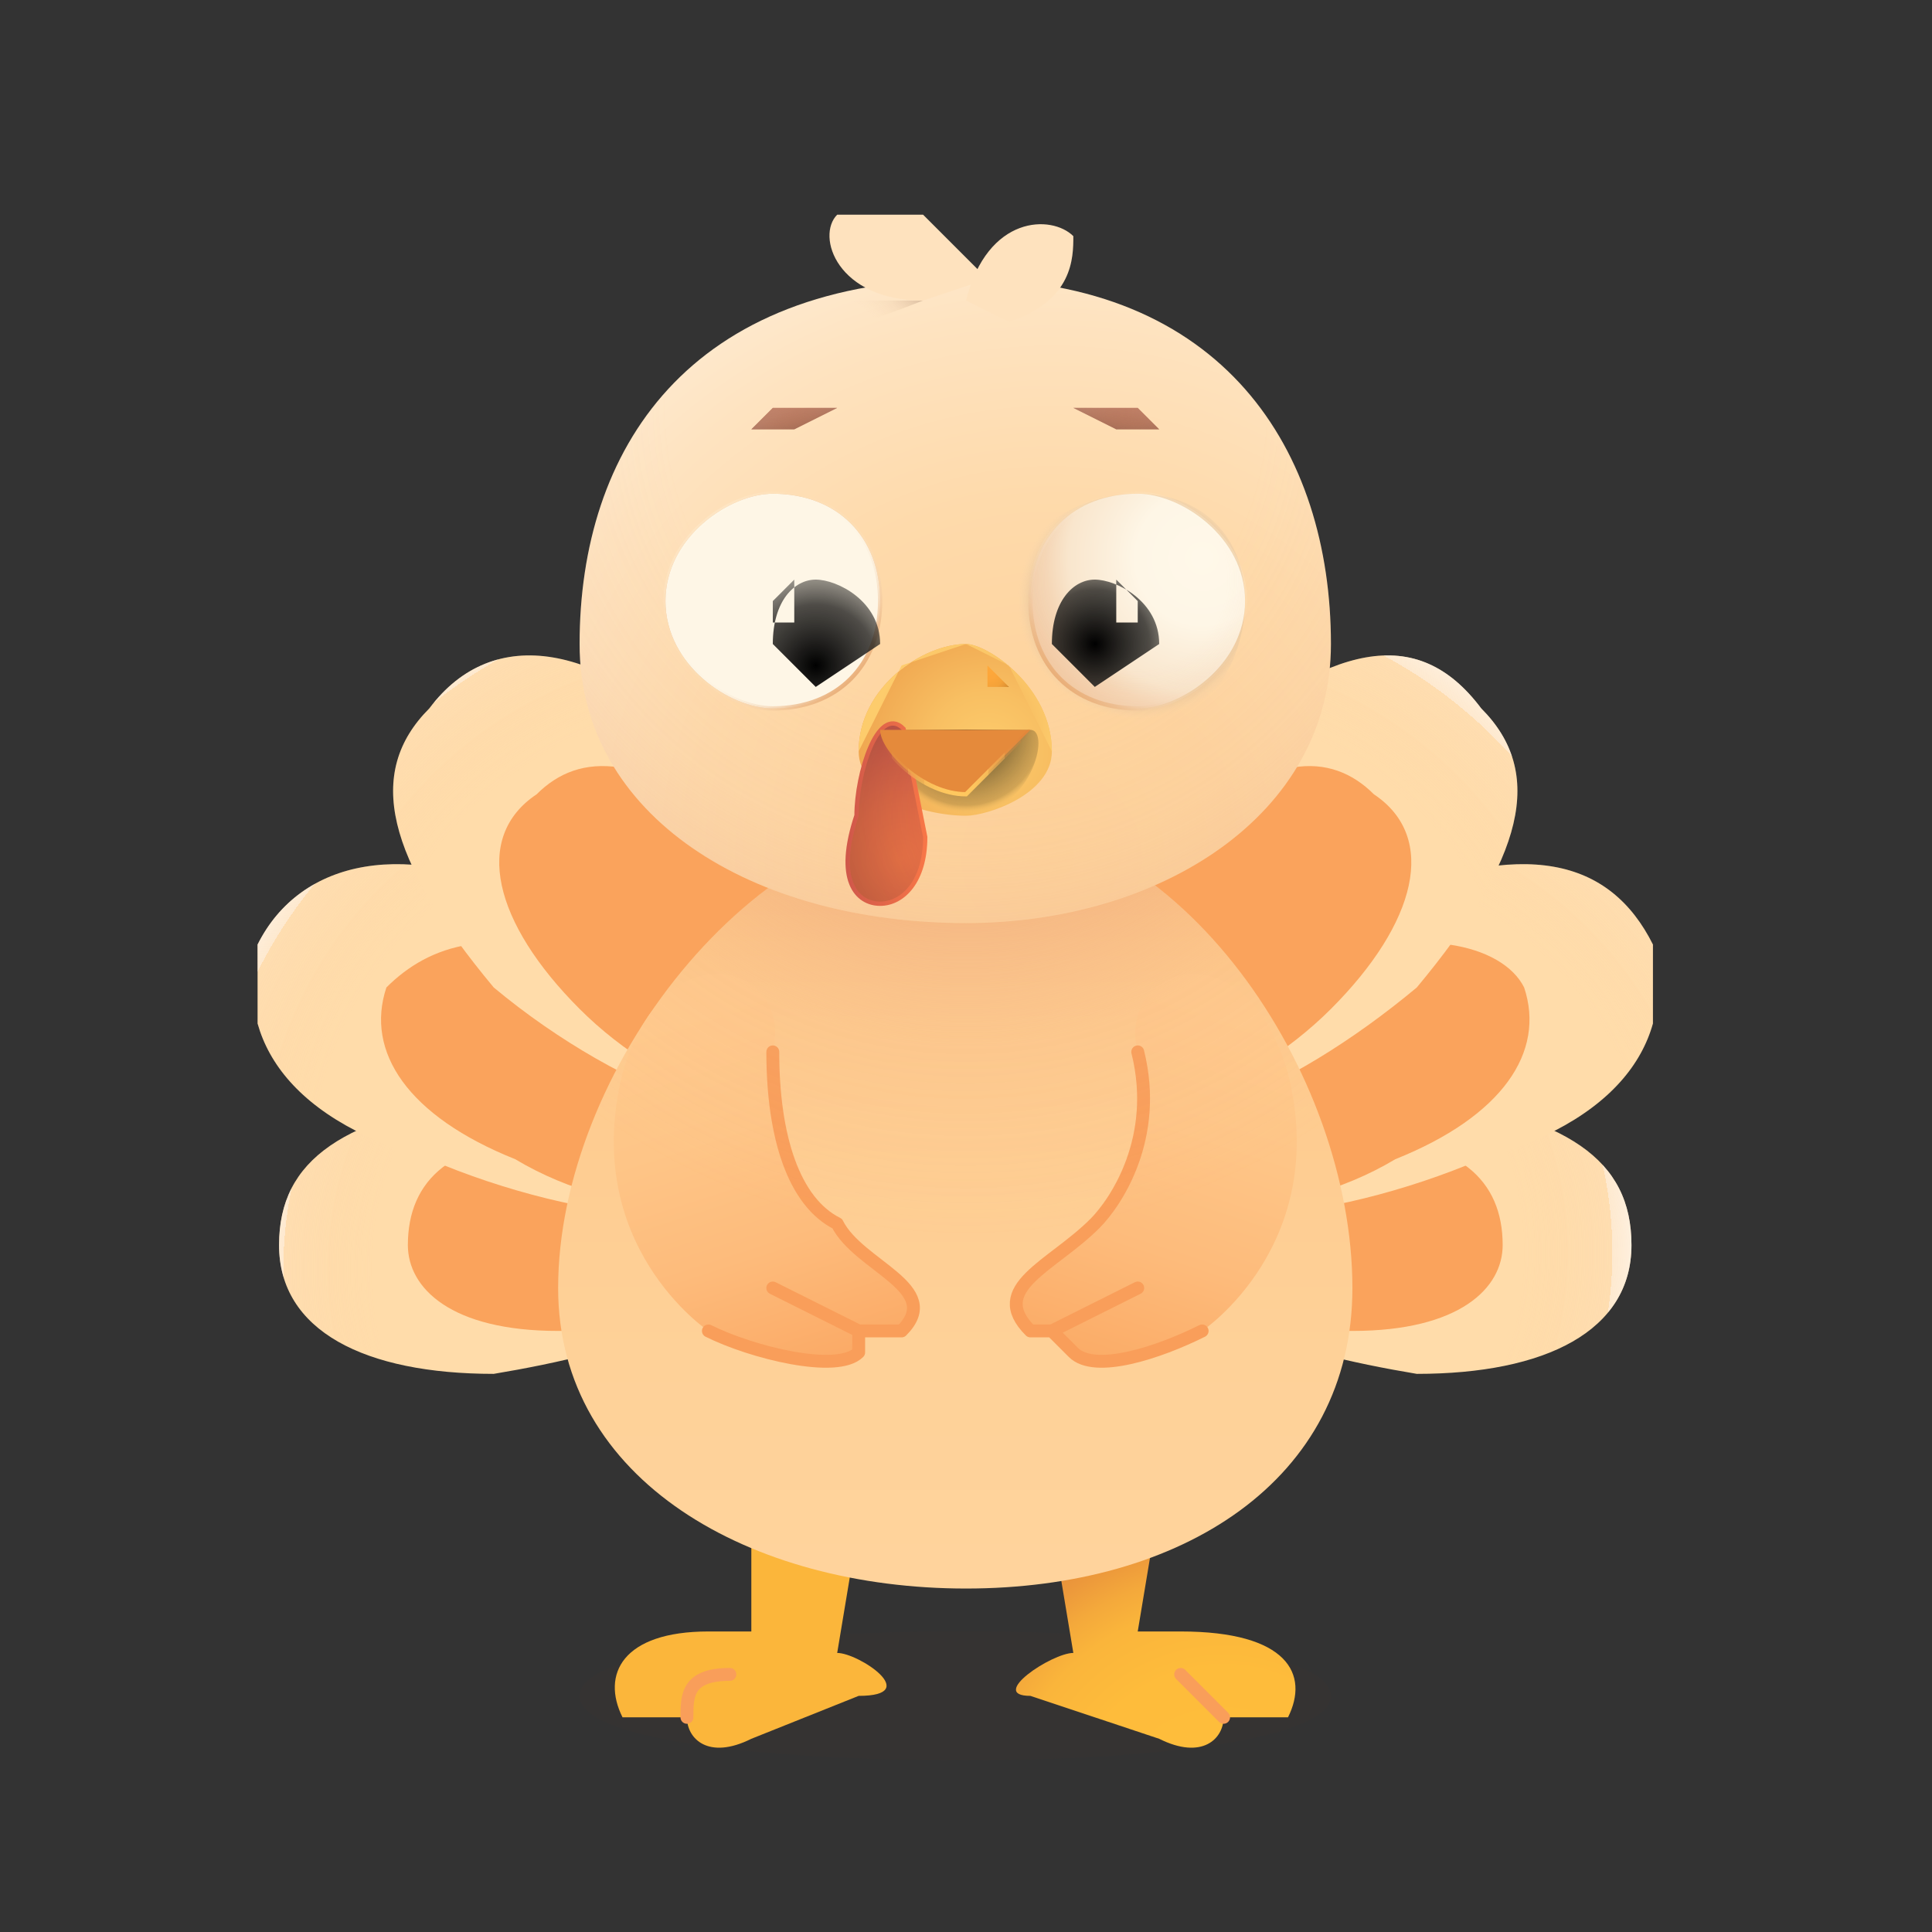 <svg xmlns="http://www.w3.org/2000/svg" fill="none" viewBox="0 0 90 90"><rect x="0" y="0" width="90" height="90" fill="#333333" stroke="none"/><g clip-path="url(#a)"><path fill="#4A3330" d="M45 82c9 0 17-1 17-3s-8-3-17-3c-10 0-18 1-18 3s8 3 18 3Z" opacity=".1"/><path fill="url(#b)" d="m49 71 1 6c-1 0-4 2-2 2l6 2c2 1 3 0 3-1h3c1-2 0-4-5-4h-2l1-6-5 1Z"/><path stroke="#F99E5A" stroke-linecap="round" stroke-linejoin="round" stroke-width=".6" d="m57 80-2-2"/><path fill="#FBB63B" d="m40 71-1 6c1 0 4 2 1 2l-5 2c-2 1-3 0-3-1h-3c-1-2 0-4 4-4h2v-6l5 1Z"/><path stroke="#F99E5A" stroke-linecap="round" stroke-linejoin="round" stroke-width=".6" d="M32 80c0-1 0-2 2-2"/><path fill="#FFDCAA" d="M66 51c-6 0-13 2-13 6s7 6 13 7c6 0 10-2 10-6s-3-6-10-7Z"/><path fill="url(#c)" d="M66 51c-6 0-13 2-13 6s7 6 13 7c6 0 10-2 10-6s-3-6-10-7Z"/><path fill="#FAA35C" d="M63 53c-5 0-10 1-10 4s5 5 10 5 7-2 7-4c0-3-2-5-7-5Z"/><path fill="#FFDCAA" d="M64 42c-7 3-14 8-12 12 1 4 10 3 17 0 7-2 9-6 8-10-2-4-6-5-13-2Z"/><path fill="url(#d)" d="M64 42c-7 3-14 8-12 12 1 4 10 3 17 0 7-2 9-6 8-10-2-4-6-5-13-2Z"/><path fill="#FAA35C" d="M61 45c-5 2-10 6-9 9s8 3 13 0c5-2 7-5 6-8-1-2-5-3-10-1Z"/><path fill="#FFDCAA" d="M56 35c-5 5-9 13-6 16s10 0 16-5c5-6 6-10 3-13-3-4-7-3-13 2Z"/><path fill="url(#e)" d="M56 35c-5 5-9 13-6 16s10 0 16-5c5-6 6-10 3-13-3-4-7-3-13 2Z"/><path fill="#FAA35C" d="M55 39c-5 4-8 9-5 12 2 2 8 0 12-4s5-8 2-10c-2-2-5-2-9 2Z"/><path fill="#FFDCAA" d="M23 51c6 0 13 2 13 6s-7 6-13 7c-6 0-10-2-10-6s3-6 10-7Z"/><path fill="url(#f)" d="M23 51c6 0 13 2 13 6s-7 6-13 7c-6 0-10-2-10-6s3-6 10-7Z"/><path fill="#FAA35C" d="M26 53c5 0 10 1 10 4s-5 5-10 5-7-2-7-4c0-3 2-5 7-5Z"/><path fill="#FFDCAA" d="M25 42c7 3 14 8 12 12-1 4-10 3-17 0-7-2-9-6-8-10 2-4 7-5 13-2Z"/><path fill="url(#g)" d="M25 42c7 3 14 8 12 12-1 4-10 3-17 0-7-2-9-6-8-10 2-4 7-5 13-2Z"/><path fill="#FAA35C" d="M28 45c5 2 10 6 9 9s-8 3-13 0c-5-2-7-5-6-8 2-2 5-3 10-1Z"/><path fill="#FFDCAA" d="M33 35c5 5 10 13 7 16s-11 0-17-5c-5-6-6-10-3-13 3-4 8-3 13 2Z"/><path fill="url(#h)" d="M33 35c5 5 10 13 7 16s-11 0-17-5c-5-6-6-10-3-13 3-4 8-3 13 2Z"/><path fill="#FAA35C" d="M35 39c4 4 7 9 5 12-3 2-9 0-13-4s-5-8-2-10c2-2 5-2 10 2Z"/><path fill="url(#i)" d="M63 60c0 9-8 14-18 14s-19-5-19-14c0-10 9-22 19-22s18 12 18 22Z"/><path fill="url(#j)" d="M60 50c-2-7-8-5-7-1s-1 7-2 8c-2 2-5 3-3 5h1l1 1c1 1 4 0 6-1 0 0 6-4 4-12Z"/><path stroke="#F99E5A" stroke-linecap="round" stroke-linejoin="round" stroke-width=".6" d="M53 49c1 4-1 7-2 8-2 2-5 3-3 5h1l1 1c1 1 4 0 6-1m-7 0 4-2"/><path fill="url(#k)" d="M29 50c2-7 8-5 7-1 0 4 1 7 3 8 1 2 5 3 3 5h-2v1c-1 1-5 0-7-1 0 0-6-4-4-12Z"/><path stroke="#F99E5A" stroke-linecap="round" stroke-linejoin="round" stroke-width=".6" d="M36 49c0 4 1 7 3 8 1 2 5 3 3 5h-2v1c-1 1-5 0-7-1m7 0-4-2"/><path fill="url(#l)" d="M63 60c0 9-8 14-18 14s-19-5-19-14c0-10 9-22 19-22s18 12 18 22Z"/><path fill="url(#m)" d="M62 30c0 8-8 13-17 13-10 0-18-5-18-13 0-9 5-17 18-17 12 0 17 8 17 17Z"/><path fill="url(#n)" d="M43 14c-10 4-12 1-3 0h3Z"/><path fill="#FEE2BE" d="M43 14c-4 0-5-3-4-4h4l3 3"/><path fill="#FEE2BE" d="M45 14c1-4 4-4 5-3 0 1 0 3-3 4"/><path fill="url(#o)" d="M62 30c0 8-8 13-17 13-10 0-18-5-18-13 0-9 5-17 18-17 12 0 17 8 17 17Z"/><path fill="#B96F54" d="m53 19 1 1h-2l-2-1h3Z"/><path fill="url(#p)" d="m53 19 1 1h-2l-2-1h3Z"/><path fill="url(#q)" d="m53 19 1 1h-2l-2-1h3Z"/><path fill="#B96F54" d="m36 19-1 1h2l2-1h-3Z"/><path fill="url(#r)" d="m36 19-1 1h2l2-1h-3Z"/><path fill="url(#s)" d="m36 19-1 1h2l2-1h-3Z"/><path fill="url(#t)" d="M49 35c0 2-3 3-4 3-2 0-5-1-5-3 0-3 3-5 5-5 1 0 4 2 4 5Z"/><path fill="url(#u)" d="m45 30 2 1 2 4c0 2-3 3-4 3-2 0-5-1-5-3l2-4 3-1m0 0c-2 0-5 2-5 5 0 2 3 3 5 3 1 0 4-1 4-3 0-3-3-5-4-5Z"/><path fill="url(#v)" d="M48 34c1 0 0 4-3 4-4 0-5-4-4-4h7Z"/><path stroke="url(#w)" stroke-miterlimit="10" stroke-width=".4" d="M40 38c-1 3 0 4 1 4s2-1 2-3l-1-5c-1-1-2 2-2 4Z"/><path fill="url(#x)" d="M40 38c-1 3 0 4 1 4s2-1 2-3l-1-5c-1-1-2 2-2 4Z"/><path fill="url(#y)" d="M40 38c-1 3 0 4 1 4s2-1 2-3l-1-5c-1-1-2 2-2 4Z"/><path fill="url(#z)" d="M43 32c-1 0-1 0 0 0v-1 1Z"/><path d="M43 32c-1 0-1 0 0 0v-1 1Z"/><path fill="url(#A)" d="M47 32h-1v-1l1 1Z"/><path d="M47 32h-1v-1l1 1Z"/><path fill="url(#B)" d="m48 34-3 3c-2 0-4-2-4-3"/><path stroke="url(#C)" stroke-miterlimit="10" stroke-width=".2" d="m48 34-3 3c-2 0-4-2-4-3"/><path fill="url(#D)" d="M53 34c3 0 5-3 5-6s-2-5-5-5-6 2-6 5 3 6 6 6Z" opacity=".5"/><path fill="url(#E)" d="M53 33c2 0 5-2 5-5s-3-5-5-5c-3 0-5 2-5 5s2 5 5 5Z"/><path fill="url(#F)" d="M53 33c2 0 5-2 5-5s-3-5-5-5c-3 0-5 2-5 5s2 5 5 5Z"/><path stroke="url(#G)" stroke-miterlimit="10" stroke-width=".2" d="M53 33c2 0 5-2 5-5s-3-5-5-5c-3 0-5 2-5 5s2 5 5 5Z"/><path fill="url(#H)" d="M51 27c-1 0-2 1-2 3l2 2 3-2c0-2-2-3-3-3Zm2 2h-1v-2l1 1v1Z"/><path fill="url(#I)" d="M36 34c3 0 6-3 6-6s-3-5-6-5-5 2-5 5 2 6 5 6Z" opacity=".5"/><path fill="url(#J)" d="M36 33c3 0 5-2 5-5s-2-5-5-5c-2 0-5 2-5 5s3 5 5 5Z"/><path fill="#FEF6E6" d="M36 33c3 0 5-2 5-5s-2-5-5-5c-2 0-5 2-5 5s3 5 5 5Z"/><path stroke="url(#K)" stroke-miterlimit="10" stroke-width=".2" d="M36 33c3 0 5-2 5-5s-2-5-5-5c-2 0-5 2-5 5s3 5 5 5Z"/><path fill="url(#L)" d="m36 30 2 2 3-2c0-2-2-3-3-3s-2 1-2 3Zm0-2 1-1v2h-1v-1Z"/></g><defs><radialGradient id="b" cx="0" cy="0" r="1" gradientTransform="translate(57 85) scale(14.583)" gradientUnits="userSpaceOnUse"><stop stop-color="#FFBE3C"/><stop offset=".5" stop-color="#FEBC3B"/><stop offset=".7" stop-color="#FAB53B"/><stop offset=".8" stop-color="#F4A93B"/><stop offset=".9" stop-color="#EC983B"/><stop offset="1" stop-color="#E58A3B"/></radialGradient><radialGradient id="c" cx="0" cy="0" r="1" gradientTransform="rotate(44 -44 99) scale(20.818)" gradientUnits="userSpaceOnUse"><stop stop-color="#FAC798" stop-opacity="0"/><stop offset=".4" stop-color="#FAC798" stop-opacity="0"/><stop offset=".5" stop-color="#FAC89B" stop-opacity="0"/><stop offset=".6" stop-color="#FACBA0" stop-opacity="0"/><stop offset=".7" stop-color="#FACFA7" stop-opacity="0"/><stop offset=".8" stop-color="#FBD4AF" stop-opacity=".1"/><stop offset=".8" stop-color="#FBDABA" stop-opacity=".1"/><stop offset=".9" stop-color="#FCE1C8" stop-opacity=".2"/><stop offset=".9" stop-color="#FDE9D7" stop-opacity=".4"/><stop offset=".9" stop-color="#FDF2E8" stop-opacity=".6"/><stop offset="1" stop-color="#FEFCFB" stop-opacity=".9"/><stop offset="1" stop-color="#fff"/></radialGradient><radialGradient id="d" cx="0" cy="0" r="1" gradientTransform="rotate(19 -139 209) scale(23.778)" gradientUnits="userSpaceOnUse"><stop stop-color="#FAC798" stop-opacity="0"/><stop offset=".4" stop-color="#FAC798" stop-opacity="0"/><stop offset=".5" stop-color="#FAC89B" stop-opacity="0"/><stop offset=".6" stop-color="#FACBA0" stop-opacity="0"/><stop offset=".7" stop-color="#FACFA7" stop-opacity="0"/><stop offset=".8" stop-color="#FBD4AF" stop-opacity=".1"/><stop offset=".8" stop-color="#FBDABA" stop-opacity=".1"/><stop offset=".9" stop-color="#FCE1C8" stop-opacity=".2"/><stop offset=".9" stop-color="#FDE9D7" stop-opacity=".4"/><stop offset=".9" stop-color="#FDF2E8" stop-opacity=".6"/><stop offset="1" stop-color="#FEFCFB" stop-opacity=".9"/><stop offset="1" stop-color="#fff"/></radialGradient><radialGradient id="e" cx="0" cy="0" r="1" gradientTransform="translate(54 50) scale(24.513)" gradientUnits="userSpaceOnUse"><stop stop-color="#FAC798" stop-opacity="0"/><stop offset=".4" stop-color="#FAC798" stop-opacity="0"/><stop offset=".5" stop-color="#FAC89B" stop-opacity="0"/><stop offset=".6" stop-color="#FACBA0" stop-opacity="0"/><stop offset=".7" stop-color="#FACFA7" stop-opacity="0"/><stop offset=".8" stop-color="#FBD4AF" stop-opacity=".1"/><stop offset=".8" stop-color="#FBDABA" stop-opacity=".1"/><stop offset=".9" stop-color="#FCE1C8" stop-opacity=".2"/><stop offset=".9" stop-color="#FDE9D7" stop-opacity=".4"/><stop offset=".9" stop-color="#FDF2E8" stop-opacity=".6"/><stop offset="1" stop-color="#FEFCFB" stop-opacity=".9"/><stop offset="1" stop-color="#fff"/></radialGradient><radialGradient id="f" cx="0" cy="0" r="1" gradientTransform="rotate(136 4 36) scale(20.818)" gradientUnits="userSpaceOnUse"><stop stop-color="#FAC798" stop-opacity="0"/><stop offset=".4" stop-color="#FAC798" stop-opacity="0"/><stop offset=".5" stop-color="#FAC89B" stop-opacity="0"/><stop offset=".6" stop-color="#FACBA0" stop-opacity="0"/><stop offset=".7" stop-color="#FACFA7" stop-opacity="0"/><stop offset=".8" stop-color="#FBD4AF" stop-opacity=".1"/><stop offset=".8" stop-color="#FBDABA" stop-opacity=".1"/><stop offset=".9" stop-color="#FCE1C8" stop-opacity=".2"/><stop offset=".9" stop-color="#FDE9D7" stop-opacity=".4"/><stop offset=".9" stop-color="#FDF2E8" stop-opacity=".6"/><stop offset="1" stop-color="#FEFCFB" stop-opacity=".9"/><stop offset="1" stop-color="#fff"/></radialGradient><radialGradient id="g" cx="0" cy="0" r="1" gradientTransform="rotate(161 11 30) scale(23.778)" gradientUnits="userSpaceOnUse"><stop stop-color="#FAC798" stop-opacity="0"/><stop offset=".4" stop-color="#FAC798" stop-opacity="0"/><stop offset=".5" stop-color="#FAC89B" stop-opacity="0"/><stop offset=".6" stop-color="#FACBA0" stop-opacity="0"/><stop offset=".7" stop-color="#FACFA7" stop-opacity="0"/><stop offset=".8" stop-color="#FBD4AF" stop-opacity=".1"/><stop offset=".8" stop-color="#FBDABA" stop-opacity=".1"/><stop offset=".9" stop-color="#FCE1C8" stop-opacity=".2"/><stop offset=".9" stop-color="#FDE9D7" stop-opacity=".4"/><stop offset=".9" stop-color="#FDF2E8" stop-opacity=".6"/><stop offset="1" stop-color="#FEFCFB" stop-opacity=".9"/><stop offset="1" stop-color="#fff"/></radialGradient><radialGradient id="h" cx="0" cy="0" r="1" gradientTransform="rotate(180 17 25) scale(24.513)" gradientUnits="userSpaceOnUse"><stop stop-color="#FAC798" stop-opacity="0"/><stop offset=".4" stop-color="#FAC798" stop-opacity="0"/><stop offset=".5" stop-color="#FAC89B" stop-opacity="0"/><stop offset=".6" stop-color="#FACBA0" stop-opacity="0"/><stop offset=".7" stop-color="#FACFA7" stop-opacity="0"/><stop offset=".8" stop-color="#FBD4AF" stop-opacity=".1"/><stop offset=".8" stop-color="#FBDABA" stop-opacity=".1"/><stop offset=".9" stop-color="#FCE1C8" stop-opacity=".2"/><stop offset=".9" stop-color="#FDE9D7" stop-opacity=".4"/><stop offset=".9" stop-color="#FDF2E8" stop-opacity=".6"/><stop offset="1" stop-color="#FEFCFB" stop-opacity=".9"/><stop offset="1" stop-color="#fff"/></radialGradient><radialGradient id="l" cx="0" cy="0" r="1" gradientTransform="translate(45 28) scale(29.613)" gradientUnits="userSpaceOnUse"><stop stop-color="#D8866C"/><stop offset=".7" stop-color="#EEB089" stop-opacity=".1"/><stop offset="1" stop-color="#FAC798" stop-opacity="0"/></radialGradient><radialGradient id="m" cx="0" cy="0" r="1" gradientTransform="translate(49 40) scale(42.234)" gradientUnits="userSpaceOnUse"><stop stop-color="#FED39B"/><stop offset=".2" stop-color="#FED49F"/><stop offset=".4" stop-color="#FEDAAB"/><stop offset=".6" stop-color="#FEE3C0"/><stop offset=".8" stop-color="#FEF0DD"/><stop offset="1" stop-color="#fff"/></radialGradient><radialGradient id="n" cx="0" cy="0" r="1" gradientTransform="translate(36 20) scale(10.046)" gradientUnits="userSpaceOnUse"><stop stop-color="#FAC798" stop-opacity="0"/><stop offset=".5" stop-color="#F5C395" stop-opacity="0"/><stop offset=".7" stop-color="#E5B58B" stop-opacity="0"/><stop offset=".8" stop-color="#C99E7B" stop-opacity=".1"/><stop offset=".9" stop-color="#A17C63" stop-opacity=".3"/><stop offset="1" stop-color="#6D5045" stop-opacity=".6"/><stop offset="1" stop-color="#4A3330"/></radialGradient><radialGradient id="o" cx="0" cy="0" r="1" gradientTransform="translate(45 19) scale(34.905)" gradientUnits="userSpaceOnUse"><stop stop-color="#FAC798" stop-opacity="0"/><stop offset=".1" stop-color="#F9C597" stop-opacity="0"/><stop offset=".3" stop-color="#F7C194" stop-opacity="0"/><stop offset=".4" stop-color="#F3BB90" stop-opacity="0"/><stop offset=".6" stop-color="#EFB28A" stop-opacity=".1"/><stop offset=".7" stop-color="#E9A682" stop-opacity=".2"/><stop offset=".8" stop-color="#E19878" stop-opacity=".5"/><stop offset="1" stop-color="#D9886D" stop-opacity=".9"/><stop offset="1" stop-color="#D8866C"/></radialGradient><radialGradient id="p" cx="0" cy="0" r="1" gradientTransform="matrix(6.793 0 0 6.793 53 15)" gradientUnits="userSpaceOnUse"><stop stop-color="#FAC798" stop-opacity="0"/><stop offset=".2" stop-color="#EFBE91" stop-opacity="0"/><stop offset=".5" stop-color="#D1A480" stop-opacity=".1"/><stop offset=".7" stop-color="#9E7A62" stop-opacity=".3"/><stop offset=".9" stop-color="#583F38" stop-opacity=".8"/><stop offset="1" stop-color="#4A3330"/></radialGradient><radialGradient id="q" cx="0" cy="0" r="1" gradientTransform="matrix(6.793 0 0 6.793 52 23)" gradientUnits="userSpaceOnUse"><stop stop-color="#B96F54" stop-opacity="0"/><stop offset=".1" stop-color="#BA7156" stop-opacity="0"/><stop offset=".3" stop-color="#BD785F" stop-opacity="0"/><stop offset=".4" stop-color="#C3846D" stop-opacity="0"/><stop offset=".5" stop-color="#CB9480" stop-opacity=".1"/><stop offset=".6" stop-color="#D5A999" stop-opacity=".2"/><stop offset=".8" stop-color="#E2C3B8" stop-opacity=".3"/><stop offset=".9" stop-color="#F0E1DC" stop-opacity=".6"/><stop offset="1" stop-color="#fff"/></radialGradient><radialGradient id="r" cx="0" cy="0" r="1" gradientTransform="matrix(-6.793 0 0 -6.793 36 15)" gradientUnits="userSpaceOnUse"><stop stop-color="#FAC798" stop-opacity="0"/><stop offset=".2" stop-color="#EFBE91" stop-opacity="0"/><stop offset=".5" stop-color="#D1A480" stop-opacity=".1"/><stop offset=".7" stop-color="#9E7A62" stop-opacity=".3"/><stop offset=".9" stop-color="#583F38" stop-opacity=".8"/><stop offset="1" stop-color="#4A3330"/></radialGradient><radialGradient id="s" cx="0" cy="0" r="1" gradientTransform="matrix(-6.793 0 0 -6.793 38 23)" gradientUnits="userSpaceOnUse"><stop stop-color="#B96F54" stop-opacity="0"/><stop offset=".1" stop-color="#BA7156" stop-opacity="0"/><stop offset=".3" stop-color="#BD785F" stop-opacity="0"/><stop offset=".4" stop-color="#C3846D" stop-opacity="0"/><stop offset=".5" stop-color="#CB9480" stop-opacity=".1"/><stop offset=".6" stop-color="#D5A999" stop-opacity=".2"/><stop offset=".8" stop-color="#E2C3B8" stop-opacity=".3"/><stop offset=".9" stop-color="#F0E1DC" stop-opacity=".6"/><stop offset="1" stop-color="#fff"/></radialGradient><radialGradient id="t" cx="0" cy="0" r="1" gradientTransform="translate(46 35) scale(9.161)" gradientUnits="userSpaceOnUse"><stop stop-color="#FDCC6C"/><stop offset=".3" stop-color="#F8BF62"/><stop offset=".8" stop-color="#EC9D49"/><stop offset="1" stop-color="#E58A3B"/></radialGradient><radialGradient id="u" cx="0" cy="0" r="1" gradientTransform="translate(45 34) scale(4.221)" gradientUnits="userSpaceOnUse"><stop stop-color="#E58A3B"/><stop offset=".2" stop-color="#EC9D49"/><stop offset=".7" stop-color="#F8BF62"/><stop offset="1" stop-color="#FDCC6C"/></radialGradient><radialGradient id="v" cx="0" cy="0" r="1" gradientTransform="matrix(3.902 0 0 3.902 45 34)" gradientUnits="userSpaceOnUse"><stop/><stop offset=".9" stop-color="#765F32" stop-opacity=".3"/><stop offset="1" stop-color="#FDCC6C" stop-opacity="0"/></radialGradient><radialGradient id="x" cx="0" cy="0" r="1" gradientTransform="matrix(6.349 0 0 6.349 42 40)" gradientUnits="userSpaceOnUse"><stop stop-color="#F77647"/><stop offset=".4" stop-color="#EA6C47"/><stop offset="1" stop-color="#CF574A"/></radialGradient><radialGradient id="y" cx="0" cy="0" r="1" gradientTransform="translate(47 38) scale(10.865)" gradientUnits="userSpaceOnUse"><stop stop-color="#B96F54" stop-opacity="0"/><stop offset=".8" stop-color="#503024" stop-opacity=".3"/><stop offset="1"/></radialGradient><radialGradient id="z" cx="0" cy="0" r="1" gradientTransform="matrix(1.77 0 0 2.177 43 31)" gradientUnits="userSpaceOnUse"><stop stop-color="#FEA83B"/><stop offset=".3" stop-color="#FCA63A"/><stop offset=".5" stop-color="#F4A238"/><stop offset=".6" stop-color="#E89936"/><stop offset=".7" stop-color="#D78E31"/><stop offset=".7" stop-color="#C07F2C"/><stop offset=".8" stop-color="#A46C26"/><stop offset=".8" stop-color="#82561E"/><stop offset=".9" stop-color="#5B3C15"/><stop offset=".9" stop-color="#31200B"/><stop offset="1"/></radialGradient><radialGradient id="A" cx="0" cy="0" r="1" gradientTransform="matrix(-1.77 0 0 -2.177 46 31)" gradientUnits="userSpaceOnUse"><stop stop-color="#FEA83B"/><stop offset=".3" stop-color="#FCA63A"/><stop offset=".5" stop-color="#F4A238"/><stop offset=".6" stop-color="#E89936"/><stop offset=".7" stop-color="#D78E31"/><stop offset=".7" stop-color="#C07F2C"/><stop offset=".8" stop-color="#A46C26"/><stop offset=".8" stop-color="#82561E"/><stop offset=".9" stop-color="#5B3C15"/><stop offset=".9" stop-color="#31200B"/><stop offset="1"/></radialGradient><radialGradient id="B" cx="0" cy="0" r="1" gradientTransform="translate(2 35) scale(9.161)" gradientUnits="userSpaceOnUse"><stop stop-color="#FDCC6C"/><stop offset=".3" stop-color="#F8BF62"/><stop offset=".8" stop-color="#EC9D49"/><stop offset="1" stop-color="#E58A3B"/></radialGradient><radialGradient id="D" cx="0" cy="0" r="1" gradientTransform="matrix(5.597 0 0 5.482 53 28)" gradientUnits="userSpaceOnUse"><stop stop-color="#4A3330"/><stop offset=".5" stop-color="#4E3734" stop-opacity=".9"/><stop offset=".7" stop-color="#5F4A45" stop-opacity=".8"/><stop offset=".8" stop-color="#7C6963" stop-opacity=".5"/><stop offset=".9" stop-color="#A5968D" stop-opacity=".3"/><stop offset="1" stop-color="#DAD0C3" stop-opacity="0"/><stop offset="1" stop-color="#FFF8E9" stop-opacity="0"/></radialGradient><radialGradient id="E" cx="0" cy="0" r="1" gradientTransform="translate(56 26) scale(10.369)" gradientUnits="userSpaceOnUse"><stop stop-color="#FFF8E9"/><stop offset=".3" stop-color="#FEF6E6"/><stop offset=".4" stop-color="#FCF0DD"/><stop offset=".6" stop-color="#F9E6CD"/><stop offset=".7" stop-color="#F5D7B7"/><stop offset=".9" stop-color="#F0C59C"/><stop offset="1" stop-color="#E9AF7A"/><stop offset="1" stop-color="#E9AE78"/></radialGradient><radialGradient id="F" cx="0" cy="0" r="1" gradientTransform="translate(53 27) scale(10.369)" gradientUnits="userSpaceOnUse"><stop stop-color="#FAC798" stop-opacity="0"/><stop offset=".1" stop-color="#F9C597" stop-opacity="0"/><stop offset=".3" stop-color="#F7C294" stop-opacity="0"/><stop offset=".4" stop-color="#F4BC90" stop-opacity="0"/><stop offset=".6" stop-color="#F0B38B" stop-opacity=".1"/><stop offset=".7" stop-color="#EAA983" stop-opacity=".2"/><stop offset=".8" stop-color="#E39B7A" stop-opacity=".4"/><stop offset=".9" stop-color="#DB8C70" stop-opacity=".8"/><stop offset="1" stop-color="#D8866C"/></radialGradient><radialGradient id="H" cx="0" cy="0" r="1" gradientTransform="translate(51 30) scale(8.452)" gradientUnits="userSpaceOnUse"><stop/><stop offset=".3" stop-color="#232220" stop-opacity=".8"/><stop offset=".6" stop-color="#85827A" stop-opacity=".3"/><stop offset="1" stop-color="#FFF8E9" stop-opacity=".2"/></radialGradient><radialGradient id="I" cx="0" cy="0" r="1" gradientTransform="matrix(-.041 0 0 -.041 36 28)" gradientUnits="userSpaceOnUse"><stop stop-color="#4A3330"/><stop offset=".5" stop-color="#4E3734" stop-opacity=".9"/><stop offset=".7" stop-color="#5F4A45" stop-opacity=".8"/><stop offset=".8" stop-color="#7C6963" stop-opacity=".5"/><stop offset=".9" stop-color="#A5968D" stop-opacity=".3"/><stop offset="1" stop-color="#DAD0C3" stop-opacity="0"/><stop offset="1" stop-color="#FFF8E9" stop-opacity="0"/></radialGradient><radialGradient id="J" cx="0" cy="0" r="1" gradientTransform="rotate(180 17 13) scale(.043)" gradientUnits="userSpaceOnUse"><stop stop-color="#FFF8E9"/><stop offset=".3" stop-color="#FEF6E6"/><stop offset=".4" stop-color="#FCF0DD"/><stop offset=".6" stop-color="#F9E6CD"/><stop offset=".7" stop-color="#F5D7B7"/><stop offset=".9" stop-color="#F0C59C"/><stop offset="1" stop-color="#E9AF7A"/><stop offset="1" stop-color="#E9AE78"/></radialGradient><radialGradient id="L" cx="0" cy="0" r="1" gradientTransform="translate(38 31) scale(9.476)" gradientUnits="userSpaceOnUse"><stop/><stop offset=".3" stop-color="#232220" stop-opacity=".8"/><stop offset=".6" stop-color="#85827A" stop-opacity=".3"/><stop offset="1" stop-color="#FFF8E9" stop-opacity=".2"/></radialGradient><linearGradient id="i" x1="44.6" x2="44.6" y1="33.7" y2="75.7" gradientUnits="userSpaceOnUse"><stop stop-color="#FEBD7A"/><stop offset=".3" stop-color="#FEC98C"/><stop offset=".7" stop-color="#FED198"/><stop offset="1" stop-color="#FFD49D"/></linearGradient><linearGradient id="j" x1="51.3" x2="57.4" y1="65.7" y2="47.1" gradientUnits="userSpaceOnUse"><stop stop-color="#FBA45E"/><stop offset=".1" stop-color="#FBAB66"/><stop offset=".4" stop-color="#FDBB7B"/><stop offset=".7" stop-color="#FEC587"/><stop offset="1" stop-color="#FFC98C"/></linearGradient><linearGradient id="k" x1="38.1" x2="32.1" y1="65.7" y2="47.1" gradientUnits="userSpaceOnUse"><stop stop-color="#FBA45E"/><stop offset=".1" stop-color="#FBAA66"/><stop offset=".4" stop-color="#FDBB7B"/><stop offset=".7" stop-color="#FEC587"/><stop offset="1" stop-color="#FFC98C"/></linearGradient><linearGradient id="w" x1="39.4" x2="43.1" y1="37.7" y2="37.7" gradientUnits="userSpaceOnUse"><stop stop-color="#CF574A"/><stop offset="1" stop-color="#F77647"/></linearGradient><linearGradient id="C" x1="40.8" x2="48.3" y1="35.6" y2="35.6" gradientUnits="userSpaceOnUse"><stop stop-color="#CB542C" stop-opacity="0"/><stop offset="0" stop-color="#D26433" stop-opacity="0"/><stop offset=".1" stop-color="#DC7B3D" stop-opacity=".1"/><stop offset=".1" stop-color="#E59046" stop-opacity=".3"/><stop offset=".2" stop-color="#EDA14E" stop-opacity=".4"/><stop offset=".2" stop-color="#F3AF54" stop-opacity=".6"/><stop offset=".3" stop-color="#F8BA58" stop-opacity=".8"/><stop offset=".3" stop-color="#FCC15C" stop-opacity=".9"/><stop offset=".4" stop-color="#FEC65E"/><stop offset=".5" stop-color="#FFC85F"/><stop offset=".6" stop-color="#FEC65E"/><stop offset=".7" stop-color="#FAC05B" stop-opacity=".9"/><stop offset=".7" stop-color="#F5B656" stop-opacity=".8"/><stop offset=".8" stop-color="#EEA850" stop-opacity=".6"/><stop offset=".8" stop-color="#E59647" stop-opacity=".4"/><stop offset=".9" stop-color="#D9803D" stop-opacity=".3"/><stop offset=".9" stop-color="#CB6631" stop-opacity=".1"/><stop offset="1" stop-color="#BC4923" stop-opacity="0"/><stop offset="1" stop-color="#B13419" stop-opacity="0"/></linearGradient><linearGradient id="G" x1="49.2" x2="56.2" y1="31.6" y2="24.6" gradientUnits="userSpaceOnUse"><stop stop-color="#E9AE78"/><stop offset=".1" stop-color="#ECBA8A" stop-opacity=".8"/><stop offset=".2" stop-color="#F1CAA3" stop-opacity=".5"/><stop offset=".3" stop-color="#F5D8B9" stop-opacity=".3"/><stop offset=".4" stop-color="#F9E4CA" stop-opacity=".2"/><stop offset=".5" stop-color="#FBECD8" stop-opacity=".1"/><stop offset=".6" stop-color="#FDF3E1" stop-opacity=".1"/><stop offset=".8" stop-color="#FEF6E7" stop-opacity="0"/><stop offset="1" stop-color="#FFF8E9" stop-opacity=".2"/></linearGradient><linearGradient id="K" x1="39.9" x2="32.9" y1="31.6" y2="24.6" gradientUnits="userSpaceOnUse"><stop stop-color="#E9AE78"/><stop offset=".1" stop-color="#ECBA8A" stop-opacity=".8"/><stop offset=".2" stop-color="#F1CAA3" stop-opacity=".5"/><stop offset=".3" stop-color="#F5D8B9" stop-opacity=".3"/><stop offset=".4" stop-color="#F9E4CA" stop-opacity=".2"/><stop offset=".5" stop-color="#FBECD8" stop-opacity=".1"/><stop offset=".6" stop-color="#FDF3E1" stop-opacity=".1"/><stop offset=".8" stop-color="#FEF6E7" stop-opacity="0"/><stop offset="1" stop-color="#FFF8E9" stop-opacity=".2"/></linearGradient><clipPath id="a"><path fill="#fff" d="M12 9h65v73H12z"/></clipPath></defs></svg>